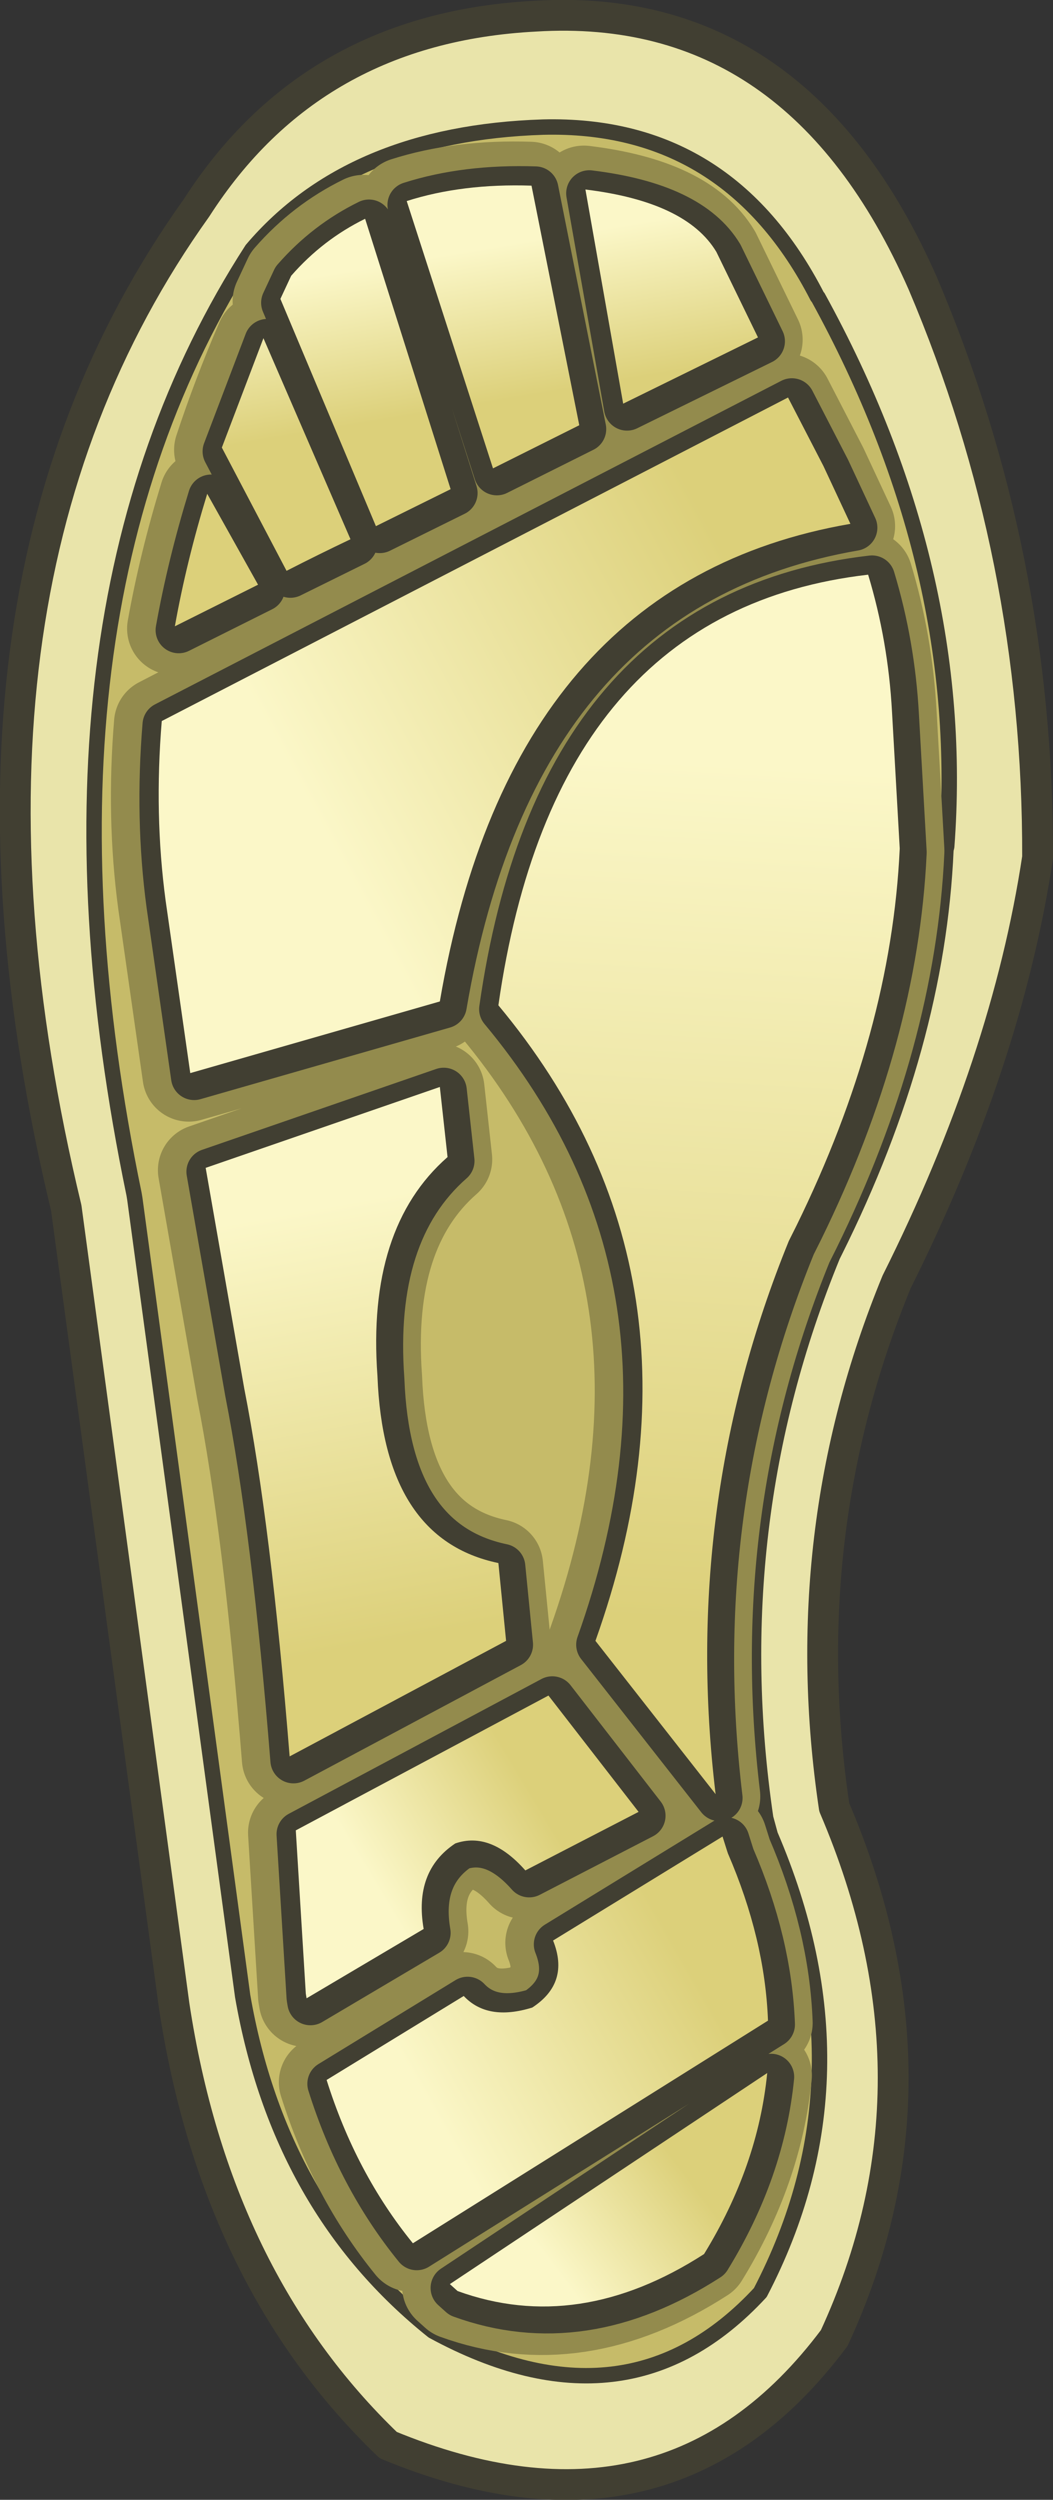 <?xml version="1.0" encoding="UTF-8" standalone="no"?>
<svg xmlns:xlink="http://www.w3.org/1999/xlink" height="162.25px" width="68.35px" xmlns="http://www.w3.org/2000/svg">
  <rect width="100%" height="100%" fill="#333333" stroke="none"/>
  <g transform="matrix(1.0, 0.0, 0.0, 1.0, 34.15, 81.1)">
    <path d="M25.75 -62.7 Q33.25 -45.05 33.2 -25.45 31.2 -12.2 24.05 2.1 17.35 18.4 20.0 36.2 27.65 54.1 20.0 70.65 9.2 85.1 -8.95 77.6 -20.15 66.85 -22.85 49.05 L-29.85 -2.7 Q-39.4 -42.4 -21.4 -67.6 -13.9 -79.3 0.6 -80.05 17.65 -81.1 25.75 -62.7" fill="#e9e4aa" fill-rule="evenodd" stroke="none"/>
    <path d="M25.75 -62.7 Q33.25 -45.05 33.2 -25.45 31.2 -12.2 24.05 2.1 17.35 18.4 20.0 36.2 27.65 54.1 20.0 70.65 9.2 85.1 -8.95 77.6 -20.15 66.85 -22.85 49.05 L-29.85 -2.7 Q-39.4 -42.4 -21.4 -67.6 -13.9 -79.3 0.6 -80.05 17.65 -81.1 25.75 -62.7 Z" fill="none" stroke="#413f32" stroke-linecap="round" stroke-linejoin="round" stroke-width="2.0"/>
    <path d="M18.9 -61.85 L18.95 -61.8 Q28.65 -44.15 27.3 -26.15 L27.25 -25.95 Q26.7 -13.25 20.05 0.1 L19.9 0.4 Q12.75 17.85 15.55 36.9 L15.85 38.0 Q22.55 53.6 15.2 67.7 6.55 77.05 -6.05 70.2 -16.0 62.25 -18.4 48.45 L-25.4 -3.3 -25.45 -3.6 Q-33.2 -41.05 -17.8 -64.9 -11.4 -72.45 1.1 -72.85 13.1 -73.15 18.9 -61.85" fill="#c6bb69" fill-rule="evenodd" stroke="none"/>
    <path d="M18.9 -61.85 L18.95 -61.8 Q28.65 -44.15 27.3 -26.15 L27.25 -25.95 Q26.7 -13.25 20.05 0.1 L19.9 0.4 Q12.75 17.85 15.55 36.9 L15.85 38.0 Q22.55 53.6 15.2 67.7 6.55 77.05 -6.05 70.2 -16.0 62.25 -18.4 48.45 L-25.4 -3.3 -25.45 -3.6 Q-33.2 -41.05 -17.8 -64.9 -11.4 -72.45 1.1 -72.85 13.1 -73.15 18.9 -61.85 Z" fill="none" stroke="#413f32" stroke-linecap="round" stroke-linejoin="round" stroke-width="1.0"/>
    <path d="M3.35 -53.35 L-2.25 -50.55 -7.85 -67.9 Q-4.25 -69.05 0.25 -68.9 L3.35 -53.35 M12.25 -64.6 L14.95 -59.05 6.2 -54.75 3.75 -68.65 Q10.3 -67.85 12.25 -64.6 M-16.05 -61.55 L-15.35 -63.05 Q-13.3 -65.4 -10.55 -66.75 L-5.0 -49.2 -9.85 -46.8 -16.05 -61.55 M-19.85 -51.9 Q-18.7 -55.4 -17.15 -59.0 L-11.5 -45.95 Q-13.6 -44.95 -15.65 -43.9 L-19.85 -51.9 M-20.8 -48.9 L-17.5 -43.0 -22.9 -40.3 Q-22.15 -44.5 -20.8 -48.9" fill="url(#gradient0)" fill-rule="evenodd" stroke="none"/>
    <path d="M19.2 -50.7 L20.95 -46.95 Q-1.05 -43.15 -5.7 -15.95 L-21.9 -11.3 -23.5 -22.5 Q-24.25 -28.1 -23.75 -34.15 L16.9 -55.15 19.2 -50.7" fill="url(#gradient1)" fill-rule="evenodd" stroke="none"/>
    <path d="M16.95 -0.4 Q9.95 16.8 12.2 35.5 L4.4 25.55 Q12.8 1.95 -1.9 -15.7 1.75 -41.3 22.1 -43.65 23.4 -39.35 23.65 -34.75 L24.15 -25.9 24.15 -25.85 Q23.6 -13.95 17.45 -1.4 L17.4 -1.3 16.95 -0.4" fill="url(#gradient2)" fill-rule="evenodd" stroke="none"/>
    <path d="M0.3 49.35 Q2.75 47.75 1.65 45.0 L12.65 38.25 12.95 39.2 13.0 39.35 Q15.4 44.9 15.6 50.2 L-7.45 64.65 Q-11.15 60.1 -13.05 54.05 L-4.15 48.6 Q-2.6 50.25 0.3 49.35" fill="url(#gradient3)" fill-rule="evenodd" stroke="none"/>
    <path d="M7.2 36.65 L-0.15 40.45 Q-2.4 37.9 -4.7 38.7 -7.4 40.5 -6.75 44.25 L-14.35 48.75 -14.4 48.45 -15.05 37.85 1.35 29.1 7.2 36.65" fill="url(#gradient4)" fill-rule="evenodd" stroke="none"/>
    <path d="M11.45 65.35 Q3.3 70.6 -4.55 67.75 L-5.05 67.3 15.55 53.6 Q14.95 59.65 11.45 65.35" fill="url(#gradient5)" fill-rule="evenodd" stroke="none"/>
    <path d="M-5.2 -5.85 Q-10.45 -1.25 -9.75 8.35 -9.35 18.95 -1.9 20.5 L-1.4 25.55 -15.45 33.05 Q-16.65 18.05 -18.4 9.15 L-20.9 -5.15 -5.7 -10.4 -5.2 -5.85" fill="url(#gradient6)" fill-rule="evenodd" stroke="none"/>
    <path d="M3.35 -53.35 L-2.25 -50.55 -7.85 -67.9 Q-4.25 -69.05 0.25 -68.9 L3.35 -53.35 M12.25 -64.6 L14.95 -59.05 6.2 -54.75 3.75 -68.65 Q10.3 -67.85 12.25 -64.6 M19.2 -50.7 L20.95 -46.95 Q-1.05 -43.15 -5.7 -15.95 L-21.9 -11.3 -23.5 -22.5 Q-24.25 -28.1 -23.75 -34.15 L16.9 -55.15 19.2 -50.7 M16.95 -0.4 Q9.95 16.8 12.2 35.5 L4.4 25.55 Q12.8 1.95 -1.9 -15.7 1.75 -41.3 22.1 -43.65 23.4 -39.35 23.65 -34.75 L24.15 -25.9 24.15 -25.85 Q23.6 -13.95 17.45 -1.4 L17.4 -1.3 16.95 -0.4 M0.3 49.35 Q-2.6 50.25 -4.15 48.6 L-13.05 54.05 Q-11.15 60.1 -7.45 64.65 L15.6 50.2 Q15.4 44.9 13.0 39.35 L12.95 39.2 12.65 38.25 1.65 45.0 Q2.75 47.75 0.3 49.35 M7.2 36.65 L-0.15 40.45 Q-2.4 37.9 -4.7 38.7 -7.4 40.5 -6.75 44.25 L-14.35 48.75 -14.4 48.45 -15.05 37.85 1.35 29.1 7.2 36.65 M11.45 65.35 Q3.3 70.6 -4.55 67.75 L-5.05 67.3 15.55 53.6 Q14.95 59.65 11.45 65.35 M-19.85 -51.9 L-15.65 -43.9 Q-13.6 -44.95 -11.5 -45.95 L-17.15 -59.0 Q-18.7 -55.4 -19.85 -51.9 M-16.05 -61.55 L-9.85 -46.8 -5.0 -49.2 -10.55 -66.75 Q-13.3 -65.4 -15.35 -63.05 L-16.05 -61.55 M-20.8 -48.9 L-17.5 -43.0 -22.9 -40.3 Q-22.15 -44.5 -20.8 -48.9 M-5.2 -5.85 Q-10.45 -1.25 -9.75 8.35 -9.35 18.95 -1.9 20.5 L-1.4 25.55 -15.45 33.05 Q-16.65 18.05 -18.4 9.15 L-20.9 -5.15 -5.7 -10.4 -5.2 -5.85" fill="none" stroke="#938b4d" stroke-linecap="round" stroke-linejoin="round" stroke-width="6.0"/>
    <path d="M3.7 -53.25 L-1.9 -50.45 -7.5 -67.8 Q-3.9 -68.95 0.6 -68.8 L3.7 -53.25 M6.55 -54.65 L4.1 -68.55 Q10.65 -67.75 12.6 -64.5 L15.3 -58.95 6.55 -54.65 M-19.5 -51.8 L-16.8 -58.9 -11.15 -45.85 -15.3 -43.8 -19.5 -51.8 M-15.0 -62.95 Q-12.95 -65.3 -10.2 -66.65 L-4.65 -49.1 -9.5 -46.7 -15.7 -61.45 -15.0 -62.95 M-20.45 -48.8 L-17.15 -42.9 -22.55 -40.2 Q-21.8 -44.4 -20.45 -48.8" fill="url(#gradient7)" fill-rule="evenodd" stroke="none"/>
    <path d="M19.55 -50.6 L21.3 -46.85 Q-0.7 -43.05 -5.35 -15.85 L-21.55 -11.2 -23.15 -22.4 Q-23.9 -28.0 -23.4 -34.05 L17.25 -55.05 19.55 -50.6" fill="url(#gradient8)" fill-rule="evenodd" stroke="none"/>
    <path d="M17.8 -1.3 L17.75 -1.2 17.3 -0.3 Q10.3 16.9 12.55 35.6 L4.75 25.65 Q13.15 2.05 -1.55 -15.6 2.1 -41.2 22.45 -43.55 23.75 -39.25 24.0 -34.65 L24.5 -25.8 24.5 -25.75 Q23.95 -13.85 17.8 -1.3" fill="url(#gradient9)" fill-rule="evenodd" stroke="none"/>
    <path d="M-4.85 -5.75 Q-10.1 -1.15 -9.4 8.45 -9.0 19.05 -1.55 20.6 L-1.05 25.65 -15.1 33.15 Q-16.3 18.15 -18.05 9.25 L-20.55 -5.05 -5.35 -10.3 -4.85 -5.75" fill="url(#gradient10)" fill-rule="evenodd" stroke="none"/>
    <path d="M0.2 40.55 Q-2.05 38.0 -4.35 38.8 -7.05 40.6 -6.4 44.35 L-14.0 48.85 -14.05 48.55 -14.7 37.95 1.7 29.2 7.55 36.75 0.2 40.55" fill="url(#gradient11)" fill-rule="evenodd" stroke="none"/>
    <path d="M11.8 65.45 Q3.65 70.7 -4.2 67.85 L-4.7 67.4 15.9 53.7 Q15.3 59.75 11.8 65.45" fill="url(#gradient12)" fill-rule="evenodd" stroke="none"/>
    <path d="M0.65 49.45 Q3.1 47.85 2.0 45.1 L13.0 38.35 13.3 39.3 13.35 39.45 Q15.75 45.0 15.95 50.3 L-7.1 64.75 Q-10.8 60.2 -12.7 54.15 L-3.8 48.7 Q-2.25 50.35 0.65 49.45" fill="url(#gradient13)" fill-rule="evenodd" stroke="none"/>
    <path d="M3.7 -53.25 L-1.9 -50.45 -7.5 -67.8 Q-3.9 -68.95 0.6 -68.8 L3.7 -53.25 M6.55 -54.65 L4.1 -68.55 Q10.65 -67.75 12.6 -64.5 L15.3 -58.95 6.55 -54.65 M19.55 -50.6 L21.3 -46.85 Q-0.7 -43.05 -5.35 -15.85 L-21.55 -11.2 -23.15 -22.4 Q-23.9 -28.0 -23.4 -34.05 L17.25 -55.05 19.55 -50.6 M17.8 -1.3 L17.75 -1.2 17.3 -0.3 Q10.3 16.9 12.55 35.6 L4.75 25.65 Q13.15 2.05 -1.55 -15.6 2.1 -41.2 22.45 -43.55 23.75 -39.25 24.0 -34.65 L24.5 -25.8 24.5 -25.75 Q23.95 -13.85 17.8 -1.3 M0.65 49.45 Q-2.25 50.35 -3.8 48.7 L-12.7 54.15 Q-10.8 60.2 -7.1 64.75 L15.95 50.3 Q15.75 45.0 13.35 39.45 L13.3 39.3 13.0 38.35 2.0 45.1 Q3.1 47.85 0.65 49.45 M0.2 40.55 Q-2.05 38.0 -4.35 38.8 -7.05 40.6 -6.4 44.35 L-14.0 48.85 -14.05 48.55 -14.7 37.95 1.7 29.2 7.55 36.75 0.2 40.55 M11.8 65.45 Q3.65 70.7 -4.2 67.85 L-4.7 67.4 15.9 53.7 Q15.3 59.75 11.8 65.45 M-15.0 -62.95 L-15.7 -61.45 -9.5 -46.7 -4.65 -49.1 -10.2 -66.65 Q-12.95 -65.3 -15.0 -62.95 M-19.5 -51.8 L-15.3 -43.8 -11.15 -45.85 -16.8 -58.9 -19.5 -51.8 M-20.45 -48.8 L-17.15 -42.9 -22.55 -40.2 Q-21.8 -44.4 -20.45 -48.8 M-4.85 -5.75 Q-10.1 -1.15 -9.4 8.45 -9.0 19.05 -1.55 20.6 L-1.05 25.65 -15.1 33.15 Q-16.3 18.15 -18.05 9.25 L-20.55 -5.05 -5.35 -10.3 -4.85 -5.75" fill="none" stroke="#413f32" stroke-linecap="round" stroke-linejoin="round" stroke-width="3.0"/>
    <path d="M3.45 -53.5 L-2.15 -50.7 -7.75 -68.05 Q-4.15 -69.2 0.35 -69.05 L3.45 -53.5 M6.3 -54.9 L3.85 -68.8 Q10.4 -68.0 12.35 -64.75 L15.05 -59.2 6.3 -54.9 M-19.75 -52.05 L-17.05 -59.15 -11.4 -46.1 Q-13.5 -45.1 -15.55 -44.05 L-19.75 -52.05 M-15.25 -63.2 Q-13.2 -65.55 -10.45 -66.9 L-4.9 -49.35 -9.75 -46.95 -15.95 -61.7 -15.25 -63.2 M-20.7 -49.05 L-17.4 -43.15 -22.8 -40.45 Q-22.05 -44.65 -20.7 -49.05" fill="url(#gradient14)" fill-rule="evenodd" stroke="none"/>
    <path d="M19.3 -50.85 L21.05 -47.1 Q-0.95 -43.3 -5.6 -16.1 L-21.8 -11.45 -23.4 -22.65 Q-24.15 -28.25 -23.65 -34.3 L17.0 -55.3 19.3 -50.85" fill="url(#gradient15)" fill-rule="evenodd" stroke="none"/>
    <path d="M17.55 -1.55 L17.5 -1.45 17.05 -0.55 Q10.05 16.65 12.3 35.35 L4.5 25.4 Q12.9 1.8 -1.8 -15.85 1.85 -41.45 22.2 -43.8 23.5 -39.5 23.75 -34.9 L24.25 -26.05 24.25 -26.0 Q23.7 -14.1 17.55 -1.55" fill="url(#gradient16)" fill-rule="evenodd" stroke="none"/>
    <path d="M-5.1 -6.0 Q-10.35 -1.4 -9.65 8.2 -9.25 18.8 -1.8 20.35 L-1.3 25.4 -15.35 32.9 Q-16.55 17.9 -18.3 9.0 L-20.8 -5.3 -5.6 -10.55 -5.1 -6.0" fill="url(#gradient17)" fill-rule="evenodd" stroke="none"/>
    <path d="M7.3 36.5 L-0.05 40.3 Q-2.3 37.75 -4.6 38.55 -7.3 40.35 -6.65 44.1 L-14.25 48.6 -14.3 48.3 -14.95 37.7 1.45 28.95 7.3 36.5" fill="url(#gradient18)" fill-rule="evenodd" stroke="none"/>
    <path d="M11.55 65.2 Q3.4 70.45 -4.45 67.6 L-4.95 67.15 15.65 53.45 Q15.05 59.5 11.55 65.2" fill="url(#gradient19)" fill-rule="evenodd" stroke="none"/>
    <path d="M0.4 49.2 Q2.85 47.6 1.75 44.85 L12.75 38.1 13.05 39.05 13.1 39.2 Q15.5 44.75 15.7 50.05 L-7.35 64.5 Q-11.05 59.95 -12.95 53.9 L-4.05 48.45 Q-2.5 50.1 0.4 49.2" fill="url(#gradient20)" fill-rule="evenodd" stroke="none"/>
  </g>
  <defs>
    <linearGradient gradientTransform="matrix(0.001, 0.006, -0.006, 0.001, 9.45, -61.85)" gradientUnits="userSpaceOnUse" id="gradient0" spreadMethod="pad" x1="-819.2" x2="819.2">
      <stop offset="0.0" stop-color="#fbf7c8"/>
      <stop offset="1.0" stop-color="#dcd07a"/>
    </linearGradient>
    <linearGradient gradientTransform="matrix(0.017, -0.009, 0.007, 0.013, 0.85, -34.0)" gradientUnits="userSpaceOnUse" id="gradient1" spreadMethod="pad" x1="-819.2" x2="819.2">
      <stop offset="0.0" stop-color="#fbf7c8"/>
      <stop offset="1.0" stop-color="#dcd07a"/>
    </linearGradient>
    <linearGradient gradientTransform="matrix(-0.002, 0.034, -0.015, -9.0E-4, 10.2, -3.65)" gradientUnits="userSpaceOnUse" id="gradient2" spreadMethod="pad" x1="-819.2" x2="819.2">
      <stop offset="0.0" stop-color="#fbf7c8"/>
      <stop offset="1.0" stop-color="#dcd07a"/>
    </linearGradient>
    <linearGradient gradientTransform="matrix(0.01, -0.006, 0.004, 0.007, 2.3, 51.65)" gradientUnits="userSpaceOnUse" id="gradient3" spreadMethod="pad" x1="-819.2" x2="819.2">
      <stop offset="0.0" stop-color="#fbf7c8"/>
      <stop offset="1.0" stop-color="#dcd07a"/>
    </linearGradient>
    <linearGradient gradientTransform="matrix(0.006, -0.004, 0.003, 0.005, -5.1, 37.95)" gradientUnits="userSpaceOnUse" id="gradient4" spreadMethod="pad" x1="-819.2" x2="819.2">
      <stop offset="0.0" stop-color="#fbf7c8"/>
      <stop offset="1.0" stop-color="#dcd07a"/>
    </linearGradient>
    <linearGradient gradientTransform="matrix(0.005, -0.004, 0.003, 0.004, 6.4, 63.75)" gradientUnits="userSpaceOnUse" id="gradient5" spreadMethod="pad" x1="-819.2" x2="819.2">
      <stop offset="0.0" stop-color="#fbf7c8"/>
      <stop offset="1.0" stop-color="#dcd07a"/>
    </linearGradient>
    <linearGradient gradientTransform="matrix(0.004, 0.017, -0.011, 0.002, -10.5, 11.35)" gradientUnits="userSpaceOnUse" id="gradient6" spreadMethod="pad" x1="-819.2" x2="819.2">
      <stop offset="0.0" stop-color="#fbf7c8"/>
      <stop offset="1.0" stop-color="#dcd07a"/>
    </linearGradient>
    <linearGradient gradientTransform="matrix(0.001, 0.006, -0.006, 0.001, 9.8, -61.75)" gradientUnits="userSpaceOnUse" id="gradient7" spreadMethod="pad" x1="-819.2" x2="819.2">
      <stop offset="0.0" stop-color="#fbf7c8"/>
      <stop offset="1.0" stop-color="#dcd07a"/>
    </linearGradient>
    <linearGradient gradientTransform="matrix(0.017, -0.009, 0.007, 0.013, 1.2, -33.9)" gradientUnits="userSpaceOnUse" id="gradient8" spreadMethod="pad" x1="-819.2" x2="819.2">
      <stop offset="0.0" stop-color="#fbf7c8"/>
      <stop offset="1.0" stop-color="#dcd07a"/>
    </linearGradient>
    <linearGradient gradientTransform="matrix(-0.002, 0.034, -0.015, -9.0E-4, 10.55, -3.55)" gradientUnits="userSpaceOnUse" id="gradient9" spreadMethod="pad" x1="-819.2" x2="819.2">
      <stop offset="0.0" stop-color="#fbf7c8"/>
      <stop offset="1.0" stop-color="#dcd07a"/>
    </linearGradient>
    <linearGradient gradientTransform="matrix(0.004, 0.017, -0.011, 0.002, -10.15, 11.45)" gradientUnits="userSpaceOnUse" id="gradient10" spreadMethod="pad" x1="-819.2" x2="819.2">
      <stop offset="0.0" stop-color="#fbf7c8"/>
      <stop offset="1.0" stop-color="#dcd07a"/>
    </linearGradient>
    <linearGradient gradientTransform="matrix(0.006, -0.004, 0.003, 0.005, -4.75, 38.05)" gradientUnits="userSpaceOnUse" id="gradient11" spreadMethod="pad" x1="-819.2" x2="819.2">
      <stop offset="0.0" stop-color="#fbf7c8"/>
      <stop offset="1.0" stop-color="#dcd07a"/>
    </linearGradient>
    <linearGradient gradientTransform="matrix(0.005, -0.004, 0.003, 0.004, 6.75, 63.85)" gradientUnits="userSpaceOnUse" id="gradient12" spreadMethod="pad" x1="-819.2" x2="819.2">
      <stop offset="0.0" stop-color="#fbf7c8"/>
      <stop offset="1.0" stop-color="#dcd07a"/>
    </linearGradient>
    <linearGradient gradientTransform="matrix(0.01, -0.006, 0.004, 0.007, 2.65, 51.75)" gradientUnits="userSpaceOnUse" id="gradient13" spreadMethod="pad" x1="-819.2" x2="819.2">
      <stop offset="0.0" stop-color="#fbf7c8"/>
      <stop offset="1.0" stop-color="#dcd07a"/>
    </linearGradient>
    <linearGradient gradientTransform="matrix(0.001, 0.006, -0.006, 0.001, 9.55, -62.0)" gradientUnits="userSpaceOnUse" id="gradient14" spreadMethod="pad" x1="-819.2" x2="819.2">
      <stop offset="0.0" stop-color="#fbf7c8"/>
      <stop offset="1.0" stop-color="#dcd07a"/>
    </linearGradient>
    <linearGradient gradientTransform="matrix(0.017, -0.009, 0.007, 0.013, 0.95, -34.15)" gradientUnits="userSpaceOnUse" id="gradient15" spreadMethod="pad" x1="-819.2" x2="819.2">
      <stop offset="0.0" stop-color="#fbf7c8"/>
      <stop offset="1.0" stop-color="#dcd07a"/>
    </linearGradient>
    <linearGradient gradientTransform="matrix(-0.002, 0.034, -0.015, -9.0E-4, 10.3, -3.8)" gradientUnits="userSpaceOnUse" id="gradient16" spreadMethod="pad" x1="-819.2" x2="819.2">
      <stop offset="0.0" stop-color="#fbf7c8"/>
      <stop offset="1.0" stop-color="#dcd07a"/>
    </linearGradient>
    <linearGradient gradientTransform="matrix(0.004, 0.017, -0.011, 0.002, -10.4, 11.2)" gradientUnits="userSpaceOnUse" id="gradient17" spreadMethod="pad" x1="-819.2" x2="819.2">
      <stop offset="0.0" stop-color="#fbf7c8"/>
      <stop offset="1.0" stop-color="#dcd07a"/>
    </linearGradient>
    <linearGradient gradientTransform="matrix(0.006, -0.004, 0.003, 0.005, -5.0, 37.8)" gradientUnits="userSpaceOnUse" id="gradient18" spreadMethod="pad" x1="-819.2" x2="819.2">
      <stop offset="0.0" stop-color="#fbf7c8"/>
      <stop offset="1.0" stop-color="#dcd07a"/>
    </linearGradient>
    <linearGradient gradientTransform="matrix(0.005, -0.004, 0.003, 0.004, 6.5, 63.6)" gradientUnits="userSpaceOnUse" id="gradient19" spreadMethod="pad" x1="-819.2" x2="819.2">
      <stop offset="0.0" stop-color="#fbf7c8"/>
      <stop offset="1.0" stop-color="#dcd07a"/>
    </linearGradient>
    <linearGradient gradientTransform="matrix(0.01, -0.006, 0.004, 0.007, 2.4, 51.5)" gradientUnits="userSpaceOnUse" id="gradient20" spreadMethod="pad" x1="-819.2" x2="819.2">
      <stop offset="0.0" stop-color="#fbf7c8"/>
      <stop offset="1.0" stop-color="#dcd07a"/>
    </linearGradient>
  </defs>
</svg>
